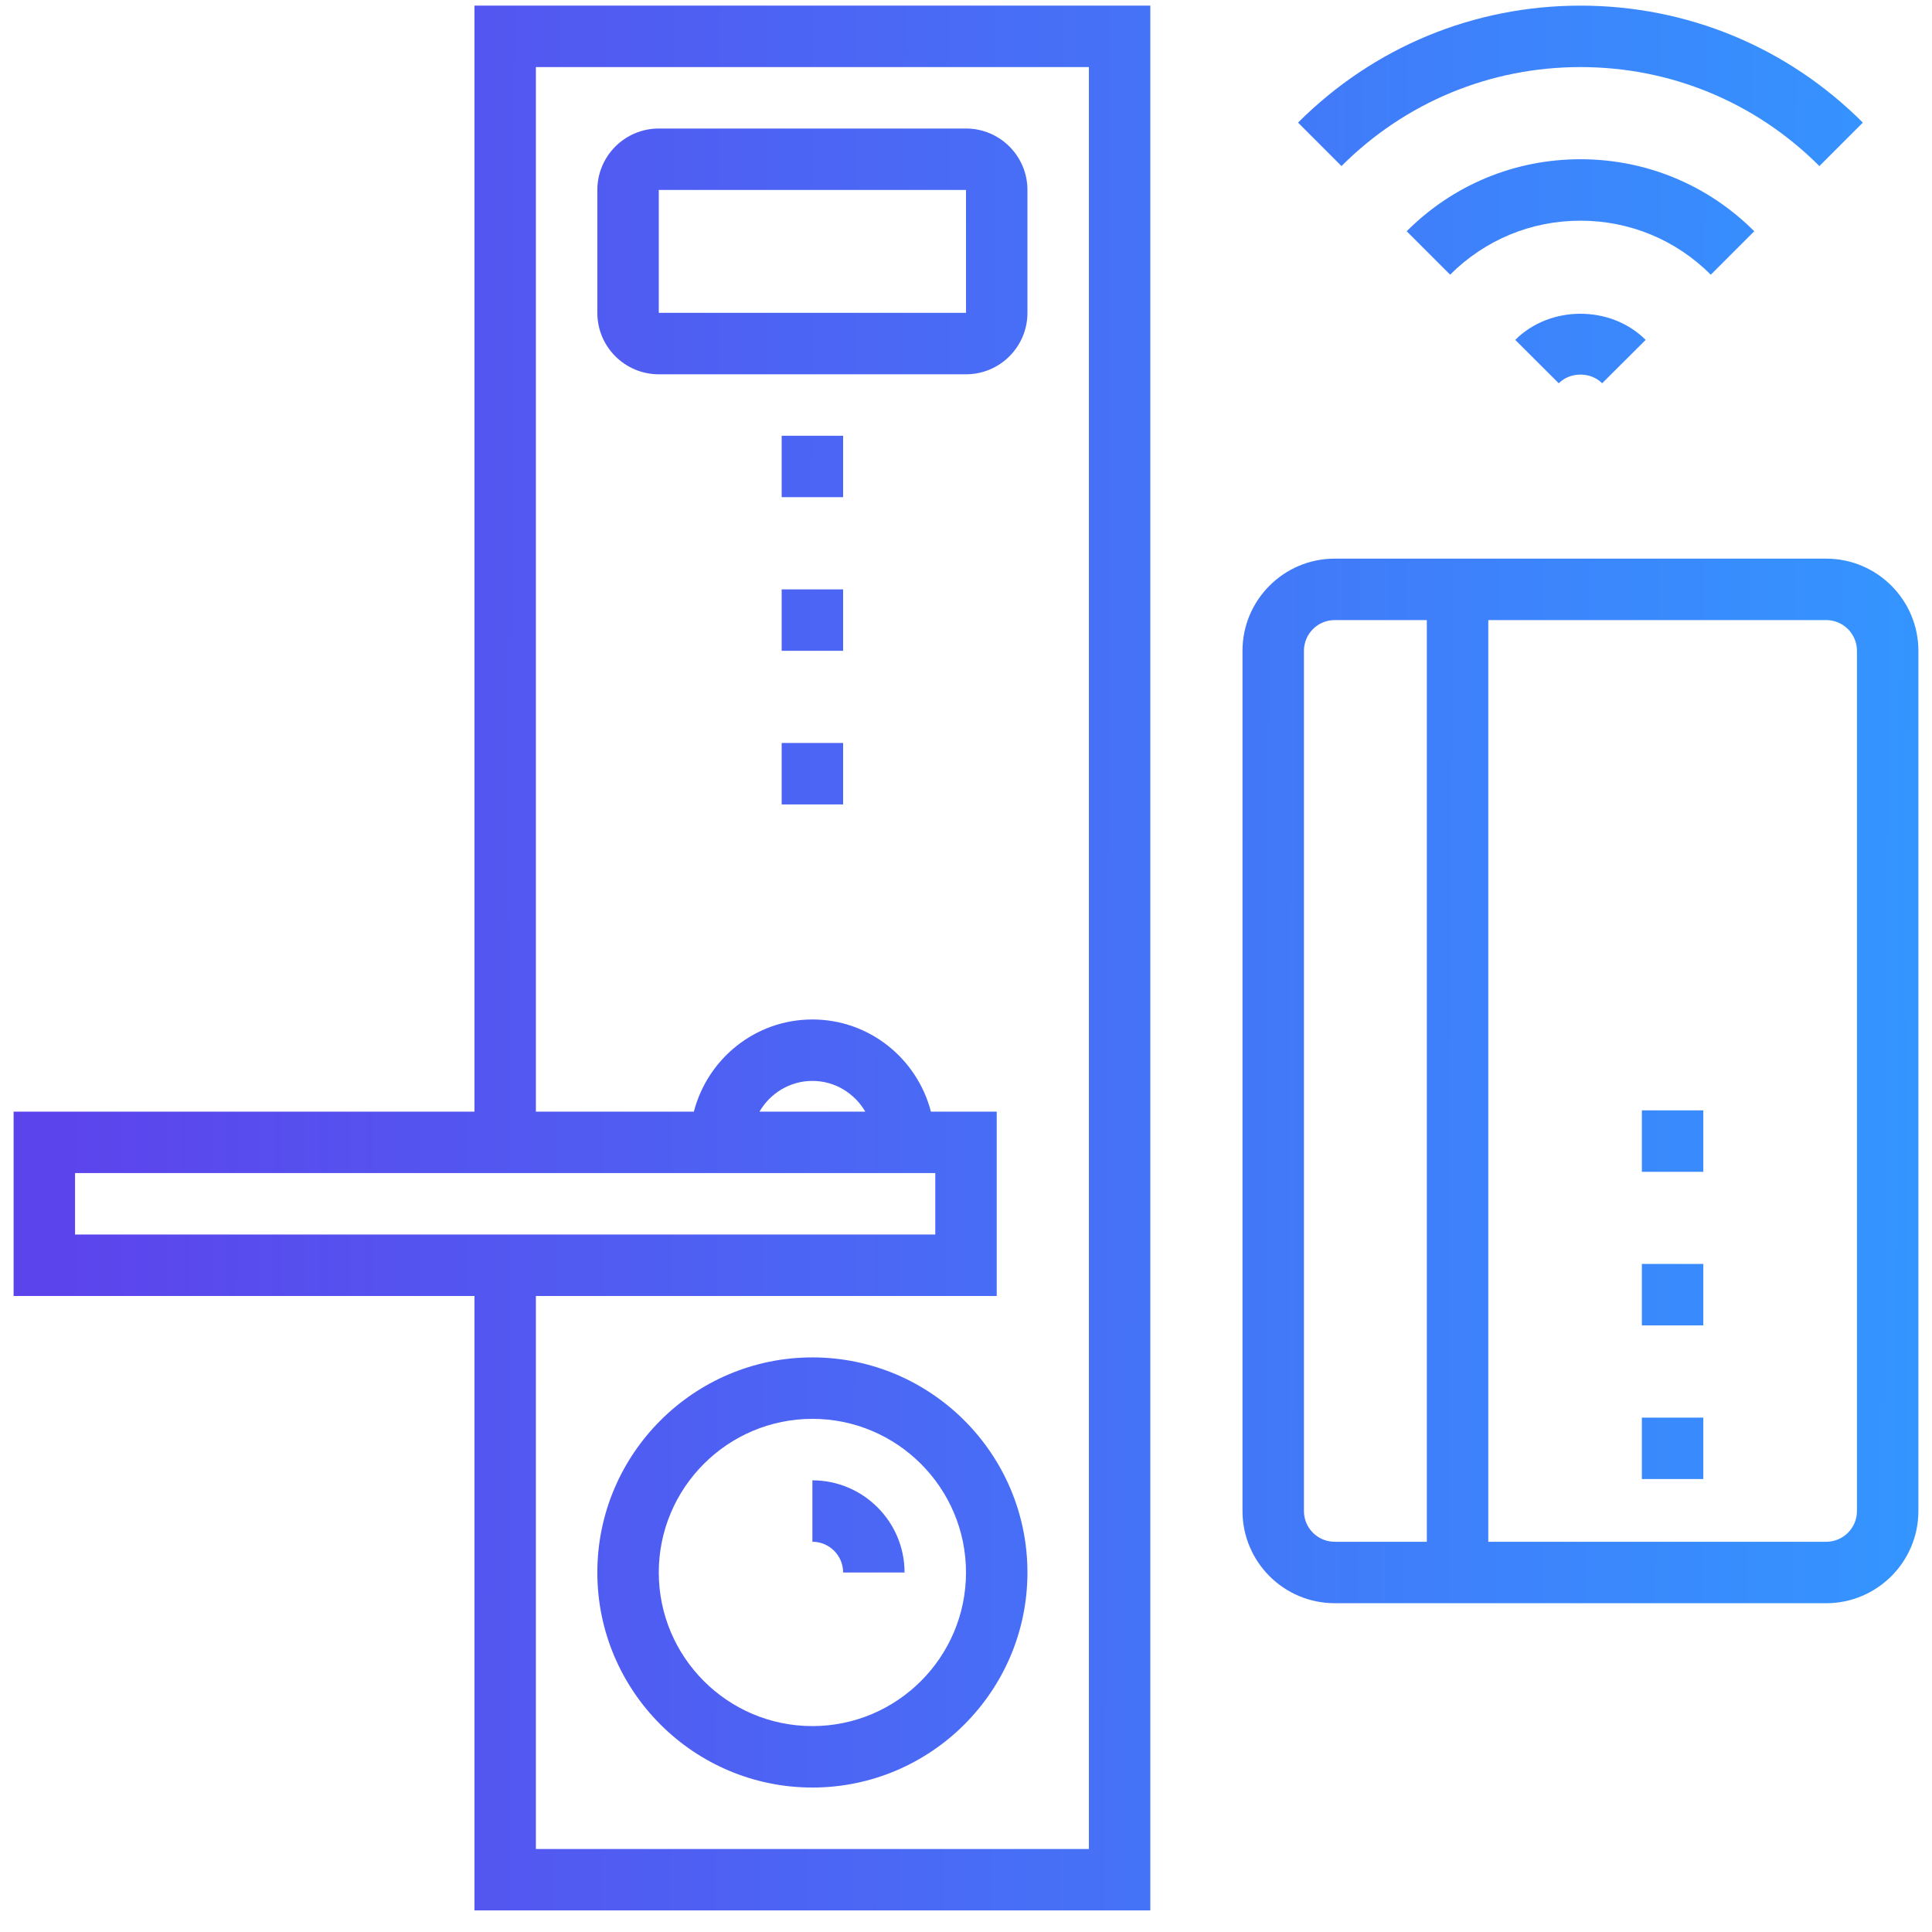 <svg width="71" height="71" viewBox="0 0 71 71" fill="none" xmlns="http://www.w3.org/2000/svg">
<path id="Union" fill-rule="evenodd" clip-rule="evenodd" d="M17.436 40.852V0.207H42.274V70.207H17.436V47.626H0.5V40.852H17.436ZM2.758 43.11V45.368H34.371V43.11H2.758ZM29.855 39.723C29.023 39.723 28.302 40.18 27.911 40.852H31.799C31.407 40.18 30.687 39.723 29.855 39.723ZM19.694 67.949H40.016V2.465H19.694V40.852H25.499C26.004 38.909 27.756 37.465 29.855 37.465C31.954 37.465 33.706 38.909 34.211 40.852H36.629V47.626H19.694V67.949ZM24.21 4.723H35.5C36.745 4.723 37.758 5.736 37.758 6.981V11.497C37.758 12.743 36.745 13.755 35.5 13.755H24.21C22.964 13.755 21.952 12.743 21.952 11.497V6.981C21.952 5.736 22.964 4.723 24.21 4.723ZM24.21 6.981V11.497H35.501L35.5 6.981H24.21ZM30.984 21.659H28.726V23.917H30.984V21.659ZM28.726 16.014H30.984V18.271H28.726V16.014ZM30.984 27.304H28.726V29.562H30.984V27.304ZM21.952 57.788C21.952 53.431 25.498 49.884 29.855 49.884C34.212 49.884 37.758 53.431 37.758 57.788C37.758 62.145 34.212 65.691 29.855 65.691C25.498 65.691 21.952 62.145 21.952 57.788ZM24.21 57.788C24.21 60.9 26.742 63.433 29.855 63.433C32.968 63.433 35.5 60.9 35.5 57.788C35.5 54.675 32.968 52.142 29.855 52.142C26.742 52.142 24.21 54.675 24.21 57.788ZM29.855 54.401V56.659C30.478 56.659 30.984 57.164 30.984 57.788H33.242C33.242 55.92 31.722 54.401 29.855 54.401ZM67.113 20.53C68.98 20.53 70.5 22.049 70.5 23.917V55.53C70.5 57.397 68.98 58.917 67.113 58.917H49.048C47.181 58.917 45.661 57.397 45.661 55.53V23.917C45.661 22.049 47.181 20.53 49.048 20.53H67.113ZM49.048 56.659H52.435V22.788H49.048C48.425 22.788 47.919 23.295 47.919 23.917V55.53C47.919 56.153 48.425 56.659 49.048 56.659ZM67.113 56.659C67.736 56.659 68.242 56.153 68.242 55.53V23.917C68.242 23.295 67.736 22.788 67.113 22.788H54.694V56.659H67.113ZM62.596 46.45H60.338V48.708H62.596V46.45ZM60.338 40.806H62.596V43.064H60.338V40.806ZM62.596 52.096H60.338V54.354H62.596V52.096ZM57.283 14.085L55.685 12.491C56.962 11.21 59.2 11.21 60.477 12.491L58.878 14.085C58.454 13.659 57.707 13.659 57.283 14.085ZM58.081 5.852C55.668 5.852 53.4 6.792 51.695 8.498L53.291 10.094C54.572 8.815 56.271 8.11 58.081 8.11C59.889 8.11 61.591 8.815 62.871 10.095L64.468 8.498C62.761 6.792 60.492 5.852 58.081 5.852ZM47.703 4.506C50.475 1.733 54.161 0.207 58.081 0.207C62.001 0.207 65.686 1.733 68.459 4.506L66.862 6.103C64.516 3.757 61.398 2.465 58.081 2.465C54.764 2.465 51.645 3.757 49.299 6.103L47.703 4.506Z" fill="url(#paint0_linear_4244_3293)"/>
<defs>
<linearGradient id="paint0_linear_4244_3293" x1="70.5" y1="66.328" x2="2.313" y2="66.142" gradientUnits="userSpaceOnUse">
<stop stop-color="#3495FF"/>
<stop offset="1" stop-color="#5C44EC"/>
</linearGradient>
</defs>
</svg>
